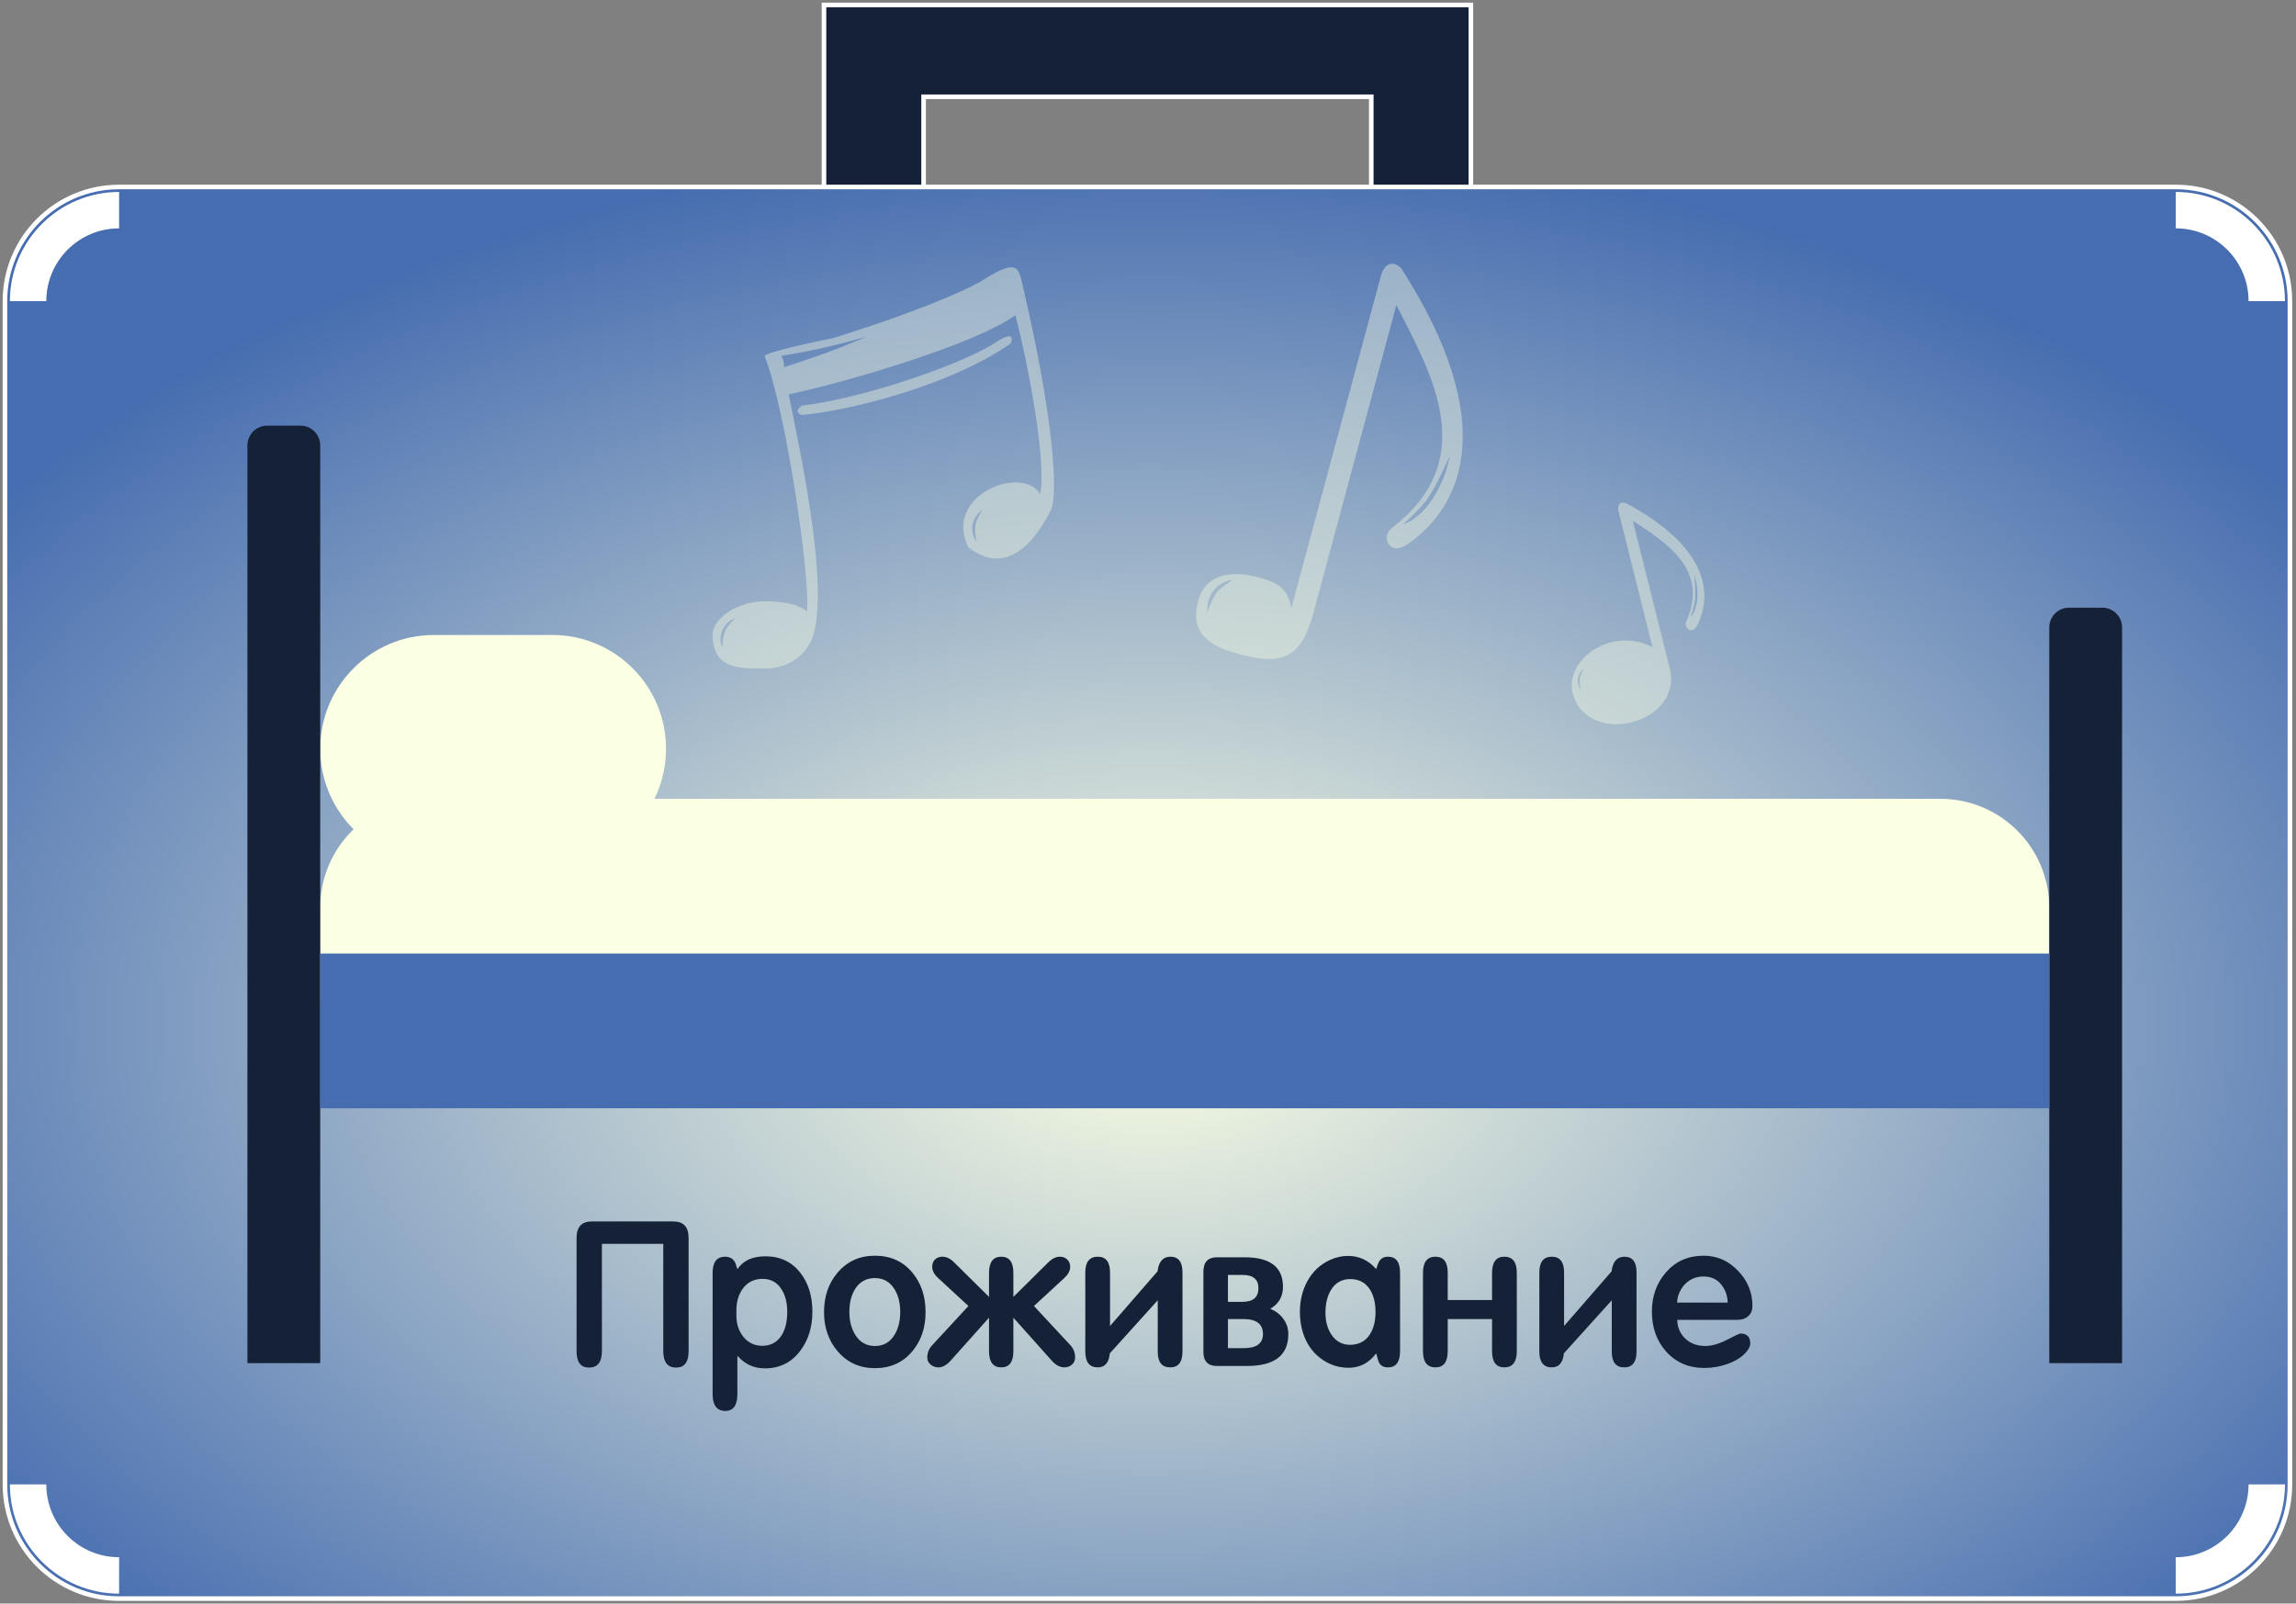 <?xml version="1.0" encoding="UTF-8"?> <svg xmlns="http://www.w3.org/2000/svg" width="501" height="350" viewBox="0 0 501 350" fill="none"><rect x="0" y="0" width="501" height="350" fill="#808080" stroke="none"/><g clip-path="url(#clip0_472_168)"><mask id="mask0_472_168" style="mask-type:luminance" maskUnits="userSpaceOnUse" x="0" y="0" width="501" height="350"><path d="M501 0H0V350H501V0Z" fill="white"></path></mask><g mask="url(#mask0_472_168)"><path d="M180.876 1.08H179.796V2.16V41.894V42.974H180.876H200.453H201.533V41.894V21.12H249.397H299.22V41.894V42.974H300.3H319.876H320.955V41.894V2.16V1.08H319.876H180.876Z" fill="#152136" stroke="white"></path><path d="M474.765 40.813H25.989C12.232 40.813 1.08 51.971 1.08 65.734V324.001C1.08 337.763 12.232 348.92 25.989 348.92H474.765C488.521 348.92 499.672 337.763 499.672 324.001V65.734C499.672 51.971 488.521 40.813 474.765 40.813Z" fill="url(#paint0_radial_472_168)" stroke="white"></path><path d="M25.988 339.893C17.214 339.893 10.102 332.776 10.102 324H2.159C2.159 337.167 12.828 347.839 25.988 347.839V339.893Z" fill="white"></path><path d="M10.102 65.734C10.102 56.956 17.214 49.84 25.988 49.84V41.894C12.828 41.894 2.159 52.567 2.159 65.734H10.102Z" fill="white"></path><path d="M474.765 49.84C483.536 49.84 490.65 56.956 490.65 65.734H498.592C498.592 52.567 487.925 41.894 474.765 41.894V49.84Z" fill="white"></path><path d="M490.65 324C490.65 332.776 483.536 339.893 474.765 339.893V347.839C487.925 347.839 498.592 337.167 498.592 324H490.65Z" fill="white"></path><path d="M120.509 138.594H94.695C80.986 138.594 69.873 149.712 69.873 163.427C69.873 177.143 80.986 188.261 94.695 188.261H120.509C134.218 188.261 145.331 177.143 145.331 163.427C145.331 149.712 134.218 138.594 120.509 138.594Z" fill="#FBFFE3"></path><path d="M423.408 174.354H93.627C80.508 174.354 69.873 184.994 69.873 198.119V218.135C69.873 231.26 80.508 241.901 93.627 241.901H423.408C436.528 241.901 447.163 231.26 447.163 218.135V198.119C447.163 184.994 436.528 174.354 423.408 174.354Z" fill="#FBFFE3"></path><path d="M53.987 97.222C53.987 94.836 55.921 92.901 58.306 92.901H65.554C67.939 92.901 69.873 94.836 69.873 97.222V297.528H53.987V97.222Z" fill="#152136"></path><path d="M447.162 136.955C447.162 134.569 449.095 132.634 451.481 132.634H458.728C461.115 132.634 463.047 134.569 463.047 136.955V297.528H447.162V136.955Z" fill="#152136"></path><path d="M447.163 208.127H69.873V241.901H447.163V208.127Z" fill="#466DB0"></path><path d="M144.729 271.488H131.34V294.907C131.34 297.299 130.404 298.494 128.532 298.494C126.719 298.494 125.812 297.312 125.812 294.951V270.235C125.812 267.815 126.906 266.605 129.094 266.605H146.974C149.163 266.605 150.257 267.815 150.257 270.235V294.951C150.257 297.312 149.35 298.494 147.536 298.494C145.664 298.494 144.729 297.299 144.729 294.907V271.488Z" fill="#152136"></path><path d="M177.267 286.309C177.267 289.651 176.388 292.488 174.632 294.821C172.703 297.386 170.126 298.667 166.901 298.667C164.54 298.667 162.582 297.787 161.027 296.031H160.898V304.284C160.898 306.732 160.019 307.957 158.263 307.957C156.42 307.957 155.499 306.732 155.499 304.284V277.84C155.499 275.478 156.406 274.296 158.22 274.296C159.372 274.296 160.149 274.83 160.552 275.895C160.61 276.154 160.725 276.515 160.898 276.975H160.941C162.179 275.132 164.209 274.21 167.031 274.21C170.284 274.21 172.847 275.448 174.718 277.926C176.417 280.145 177.267 282.938 177.267 286.309ZM171.782 286.352C171.782 284.392 171.378 282.766 170.572 281.469C169.622 279.914 168.226 279.136 166.383 279.136C164.54 279.136 163.1 279.855 162.064 281.296C161.142 282.565 160.682 284.163 160.682 286.093V287.173C160.682 288.929 161.171 290.442 162.15 291.71C163.216 293.065 164.612 293.741 166.34 293.741C168.211 293.741 169.636 292.948 170.615 291.364C171.393 290.04 171.782 288.368 171.782 286.352Z" fill="#152136"></path><path d="M201.964 286.395C201.964 289.824 200.985 292.688 199.027 294.994C196.983 297.413 194.276 298.623 190.907 298.623C187.596 298.623 184.89 297.398 182.788 294.95C180.801 292.617 179.808 289.765 179.808 286.395C179.808 282.966 180.787 280.101 182.745 277.796C184.846 275.318 187.567 274.08 190.907 274.08C194.305 274.08 197.026 275.305 199.07 277.753C200.999 280.058 201.964 282.938 201.964 286.395ZM190.907 278.963C189.036 278.963 187.596 279.756 186.588 281.339C185.753 282.694 185.336 284.364 185.336 286.352C185.336 288.311 185.768 289.981 186.632 291.364C187.639 292.978 189.064 293.784 190.907 293.784C192.779 293.784 194.204 292.978 195.183 291.364C196.018 290.009 196.436 288.339 196.436 286.352C196.436 284.392 196.018 282.737 195.183 281.383C194.175 279.769 192.75 278.963 190.907 278.963Z" fill="#152136"></path><path d="M234.598 296.29C234.598 296.923 234.367 297.442 233.907 297.846C233.447 298.25 232.885 298.451 232.222 298.451C231.272 298.451 230.35 297.947 229.458 296.938L221.123 287.605V294.908C221.123 297.269 220.244 298.451 218.488 298.451C216.702 298.451 215.81 297.269 215.81 294.908V287.605L207.475 296.938C206.582 297.947 205.675 298.451 204.754 298.451C204.12 298.451 203.559 298.25 203.069 297.846C202.58 297.442 202.335 296.923 202.335 296.29C202.335 295.281 202.695 294.389 203.415 293.611L211.318 285.056L204.667 278.92C203.832 278.142 203.415 277.336 203.415 276.5C203.415 275.837 203.616 275.305 204.019 274.901C204.451 274.497 204.998 274.296 205.661 274.296C206.525 274.296 207.374 274.713 208.209 275.549L215.81 283.068V277.84C215.81 275.478 216.702 274.296 218.488 274.296C220.244 274.296 221.123 275.478 221.123 277.84V283.068L228.724 275.549C229.56 274.713 230.408 274.296 231.272 274.296C231.935 274.296 232.466 274.497 232.87 274.901C233.302 275.305 233.518 275.837 233.518 276.5C233.518 277.336 233.101 278.142 232.266 278.92L225.614 285.056L233.561 293.611C234.252 294.361 234.598 295.253 234.598 296.29Z" fill="#152136"></path><path d="M258.024 294.994C258.024 297.299 257.132 298.451 255.346 298.451C253.532 298.451 252.625 297.312 252.625 295.037V283.803L242.173 295.383C241.972 297.429 241.093 298.451 239.538 298.451C237.724 298.451 236.817 297.299 236.817 294.994V277.753C236.817 275.448 237.724 274.296 239.538 274.296C241.324 274.296 242.216 275.448 242.216 277.753V289.42L252.582 277.494C252.841 275.362 253.776 274.296 255.389 274.296C257.145 274.296 258.024 275.435 258.024 277.71V294.994Z" fill="#152136"></path><path d="M281.117 291.191C281.117 295.83 278.107 298.148 272.091 298.148H265.569C263.582 298.148 262.589 297.126 262.589 295.08V277.58C262.589 275.478 263.567 274.426 265.526 274.426H271.616C277.172 274.426 279.951 276.571 279.951 280.864C279.951 282.996 279.029 284.595 277.187 285.66C278.366 286.151 279.316 286.885 280.037 287.864C280.757 288.843 281.117 289.953 281.117 291.191ZM267.944 278.271V284.148H271.097C273.429 284.148 274.596 283.154 274.596 281.167C274.596 279.237 273.442 278.271 271.14 278.271H267.944ZM275.589 291.191C275.589 289.003 274.177 287.907 271.356 287.907H267.944V294.259H271.356C274.177 294.259 275.589 293.237 275.589 291.191Z" fill="#152136"></path><path d="M305.502 294.907C305.502 297.269 304.623 298.451 302.868 298.451C301.773 298.451 301.069 297.975 300.752 297.025C300.665 296.651 300.52 296.132 300.32 295.469H300.233C298.678 297.515 296.692 298.537 294.273 298.537C292.805 298.537 291.438 298.25 290.17 297.673C287.982 296.664 286.326 295.108 285.203 293.006C284.167 291.077 283.648 288.843 283.648 286.309C283.648 283.831 284.195 281.599 285.29 279.611C286.441 277.509 288.097 275.966 290.256 274.988C291.524 274.411 292.82 274.124 294.144 274.124C296.562 274.124 298.607 275.074 300.276 276.975H300.32V276.932C300.406 276.615 300.536 276.241 300.708 275.809C301.082 274.8 301.803 274.296 302.868 274.296C304.623 274.296 305.502 275.463 305.502 277.796V294.907ZM294.662 279.179C292.79 279.179 291.379 279.972 290.429 281.556C289.624 282.88 289.22 284.537 289.22 286.525C289.22 288.368 289.637 289.938 290.472 291.235C291.481 292.762 292.848 293.525 294.575 293.525C296.476 293.525 297.916 292.775 298.894 291.278C299.73 290.01 300.147 288.368 300.147 286.352C300.147 284.392 299.743 282.766 298.938 281.469C297.959 279.942 296.534 279.179 294.662 279.179Z" fill="#152136"></path><path d="M330.973 294.908C330.973 297.269 330.066 298.451 328.252 298.451C326.466 298.451 325.574 297.269 325.574 294.908V287.907H315.9V294.908C315.9 297.269 315.008 298.451 313.222 298.451C311.408 298.451 310.501 297.269 310.501 294.908V277.84C310.501 275.478 311.408 274.296 313.222 274.296C315.008 274.296 315.9 275.463 315.9 277.796V283.759H325.574V277.84C325.574 275.478 326.466 274.296 328.252 274.296C330.066 274.296 330.973 275.463 330.973 277.796V294.908Z" fill="#152136"></path><path d="M357.099 294.994C357.099 297.299 356.205 298.451 354.421 298.451C352.607 298.451 351.7 297.312 351.7 295.037V283.803L341.248 295.383C341.045 297.429 340.168 298.451 338.614 298.451C336.8 298.451 335.893 297.299 335.893 294.994V277.753C335.893 275.448 336.8 274.296 338.614 274.296C340.397 274.296 341.291 275.448 341.291 277.753V289.42L351.657 277.494C351.916 275.362 352.851 274.296 354.464 274.296C356.22 274.296 357.099 275.435 357.099 277.71V294.994Z" fill="#152136"></path><path d="M382.393 285.055C382.393 286.006 382.077 286.756 381.442 287.302C380.838 287.821 380.047 288.08 379.067 288.08H365.98C366.039 289.78 366.643 291.163 367.794 292.228C368.948 293.265 370.373 293.784 372.07 293.784C373.482 293.784 375.065 293.337 376.821 292.444C378.607 291.522 379.585 291.062 379.758 291.062C381.198 291.062 381.917 291.796 381.917 293.265C381.917 293.725 381.701 294.244 381.27 294.821C380.35 296.031 378.937 296.981 377.037 297.673C375.368 298.278 373.655 298.58 371.897 298.58C368.472 298.58 365.678 297.37 363.519 294.95C361.476 292.645 360.452 289.75 360.452 286.265C360.452 282.895 361.489 280.028 363.562 277.667C365.665 275.275 368.386 274.08 371.725 274.08C374.662 274.08 377.167 275.175 379.24 277.364C381.343 279.525 382.393 282.089 382.393 285.055ZM376.994 284.321C376.938 282.707 376.432 281.354 375.482 280.259C374.562 279.164 373.31 278.617 371.725 278.617C370.142 278.617 368.803 279.164 367.708 280.259C366.643 281.354 366.054 282.707 365.937 284.321H376.994Z" fill="#152136"></path><path fill-rule="evenodd" clip-rule="evenodd" d="M286.497 134.139C283.633 144.769 278.487 144.957 269.935 142.651C261.384 140.345 260.069 136.282 261.49 131.011C262.911 125.739 268.124 124.272 274.429 125.972C277.625 126.834 281.167 127.789 281.746 132.858L301.082 61.085C302.142 56.328 304.636 57.409 305.75 58.544C327.546 92.508 318.884 110.564 307.232 118.731C303.12 121.614 301.22 117.11 303.738 115.194C322.402 100.991 313.136 83.003 305.876 68.906C305.474 68.125 305.077 67.356 304.692 66.601L286.497 134.139ZM263.492 133.643C263.388 132.815 263.448 131.974 263.671 131.17C263.891 130.365 264.269 129.612 264.781 128.953C265.293 128.295 265.93 127.743 266.655 127.331C267.381 126.918 268.18 126.653 269.007 126.549C269.007 126.549 267.279 127.634 266.469 128.343C266.307 128.486 266.184 128.591 266.092 128.672C265.919 128.822 265.841 128.887 265.774 128.961C265.72 129.019 265.673 129.081 265.588 129.191C265.552 129.24 265.509 129.297 265.452 129.367C265.254 129.708 265.169 129.83 265.105 129.922C265.003 130.068 264.951 130.141 264.58 130.892C263.971 132.119 263.492 133.643 263.492 133.643ZM314.879 104.522C315.544 102.873 316.032 101.171 316.319 99.514C316.319 99.514 314.987 102.642 313.646 105.186C312.825 106.743 312.728 106.896 312.533 107.202C312.41 107.396 312.248 107.651 311.838 108.363C311.497 108.864 311.376 109.054 311.24 109.233C311.061 109.467 310.855 109.681 310.106 110.544C308.78 112.067 306.161 114.454 306.161 114.454C307.21 114.15 308.303 113.523 309.381 112.607C310.458 111.692 311.499 110.507 312.443 109.12C313.384 107.732 314.213 106.17 314.879 104.522Z" fill="#FBFFE3" fill-opacity="0.4"></path><path fill-rule="evenodd" clip-rule="evenodd" d="M166.895 145.927C172.958 145.927 176.661 141.885 177.583 138.271C180.328 127.523 175.995 104.835 172.095 86.08C185.383 83.247 212.969 75.052 221.563 68.8C224.068 78.353 228.423 100.326 226.979 107.855C223.223 101.393 205.82 107.855 211.236 119.375C214.341 121.974 221.982 125.978 229.434 111.087C230.615 107.949 230.518 93.315 222.718 60.441C221.923 58.123 221.202 56.789 213.908 61.495C206.647 65.428 193.76 70.064 181.844 73.787C173.034 75.543 167.319 77.079 166.823 77.651C171.445 89.241 176.934 126.47 176.067 133.494C174.075 131.701 170.291 131.247 166.895 131.247C160.833 131.247 155.335 135.041 155.485 138.762C155.774 145.927 160.833 145.927 166.895 145.927ZM220.552 74.982C206.903 84.394 185.094 89.662 174.984 90.575C173.308 90.013 174.286 88.983 174.984 88.538C190.149 86.642 211.02 78.845 216.87 74.982C221.124 72.171 221.01 73.694 220.552 74.982ZM189.079 73.505C181.848 75.507 177.783 76.463 170.503 77.68C171.029 78.615 171.071 79.163 171.089 80.144C178.165 77.866 182.109 76.443 189.079 73.505ZM157.596 141.4C157.341 140.794 157.212 140.145 157.216 139.49C157.219 138.835 157.355 138.187 157.616 137.583C157.877 136.979 158.257 136.431 158.736 135.971C159.214 135.51 159.782 135.145 160.405 134.898C160.405 134.898 159.286 136.073 158.804 136.776C158.707 136.918 158.634 137.022 158.578 137.102C158.474 137.251 158.429 137.317 158.391 137.386C158.362 137.441 158.338 137.498 158.295 137.599C158.277 137.643 158.254 137.695 158.226 137.759C158.142 138.059 158.102 138.168 158.071 138.251C158.022 138.383 157.998 138.449 157.865 139.094C157.649 140.147 157.596 141.4 157.596 141.4ZM212.252 116.45C212.394 117.09 212.665 117.697 213.048 118.235C213.048 118.235 212.821 117.001 212.799 115.927C212.785 115.269 212.795 115.2 212.813 115.061C212.825 114.973 212.84 114.858 212.855 114.548C212.898 114.322 212.91 114.234 212.933 114.149C212.966 114.033 213.019 113.922 213.201 113.466C213.515 112.679 214.347 111.297 214.347 111.297C213.794 111.669 213.321 112.144 212.956 112.695C212.591 113.245 212.341 113.86 212.22 114.504C212.1 115.148 212.111 115.81 212.252 116.45Z" fill="#FBFFE3" fill-opacity="0.4"></path><path fill-rule="evenodd" clip-rule="evenodd" d="M364.367 145.961C365.738 151.435 361.968 156.162 355.999 157.658C350.028 159.154 344.487 156.617 343.15 151.277C342.036 146.827 345.651 141.665 351.62 140.169C354.604 139.422 358.018 139.819 360.592 141.27L353.287 112.086C352.574 109.692 353.961 109.553 354.744 109.783C372.975 119.544 373.601 129.791 370.424 136.356C369.304 138.674 367.328 137.132 367.978 135.645C372.789 124.627 364.153 118.888 357.385 114.39C357.01 114.141 356.64 113.896 356.28 113.654L364.367 145.961ZM344.91 150.51C344.657 150.166 344.474 149.774 344.372 149.359C344.271 148.943 344.252 148.512 344.316 148.089C344.381 147.666 344.528 147.261 344.75 146.895C344.973 146.529 345.264 146.211 345.608 145.958C345.608 145.958 345.105 146.875 344.921 147.394C344.882 147.499 344.854 147.577 344.832 147.636C344.794 147.747 344.774 147.795 344.763 147.845C344.753 147.884 344.748 147.924 344.737 147.994C344.733 148.025 344.727 148.062 344.72 148.106C344.716 148.309 344.709 148.385 344.703 148.442C344.694 148.533 344.69 148.579 344.709 149.008C344.744 149.709 344.91 150.51 344.91 150.51ZM370.301 128.086C370.187 127.182 369.982 126.298 369.697 125.484C369.697 125.484 369.88 127.217 369.915 128.691C369.936 129.593 369.932 129.686 369.921 129.872C369.913 129.989 369.904 130.144 369.898 130.565C369.872 130.874 369.865 130.99 369.848 131.104C369.826 131.253 369.787 131.4 369.666 131.974C369.455 132.986 368.878 134.709 368.878 134.709C369.271 134.312 369.604 133.757 369.859 133.079C370.111 132.4 370.282 131.609 370.358 130.753C370.433 129.896 370.414 128.99 370.301 128.086Z" fill="#FBFFE3" fill-opacity="0.4"></path></g></g><defs><radialGradient id="paint0_radial_472_168" cx="0" cy="0" r="1" gradientUnits="userSpaceOnUse" gradientTransform="translate(251.024 223.654) rotate(90.303) scale(193.848 312.81)"><stop stop-color="#FBFFE3"></stop><stop offset="1" stop-color="#466DB0"></stop></radialGradient><clipPath id="clip0_472_168"><rect width="501" height="350" fill="white"></rect></clipPath></defs></svg> 